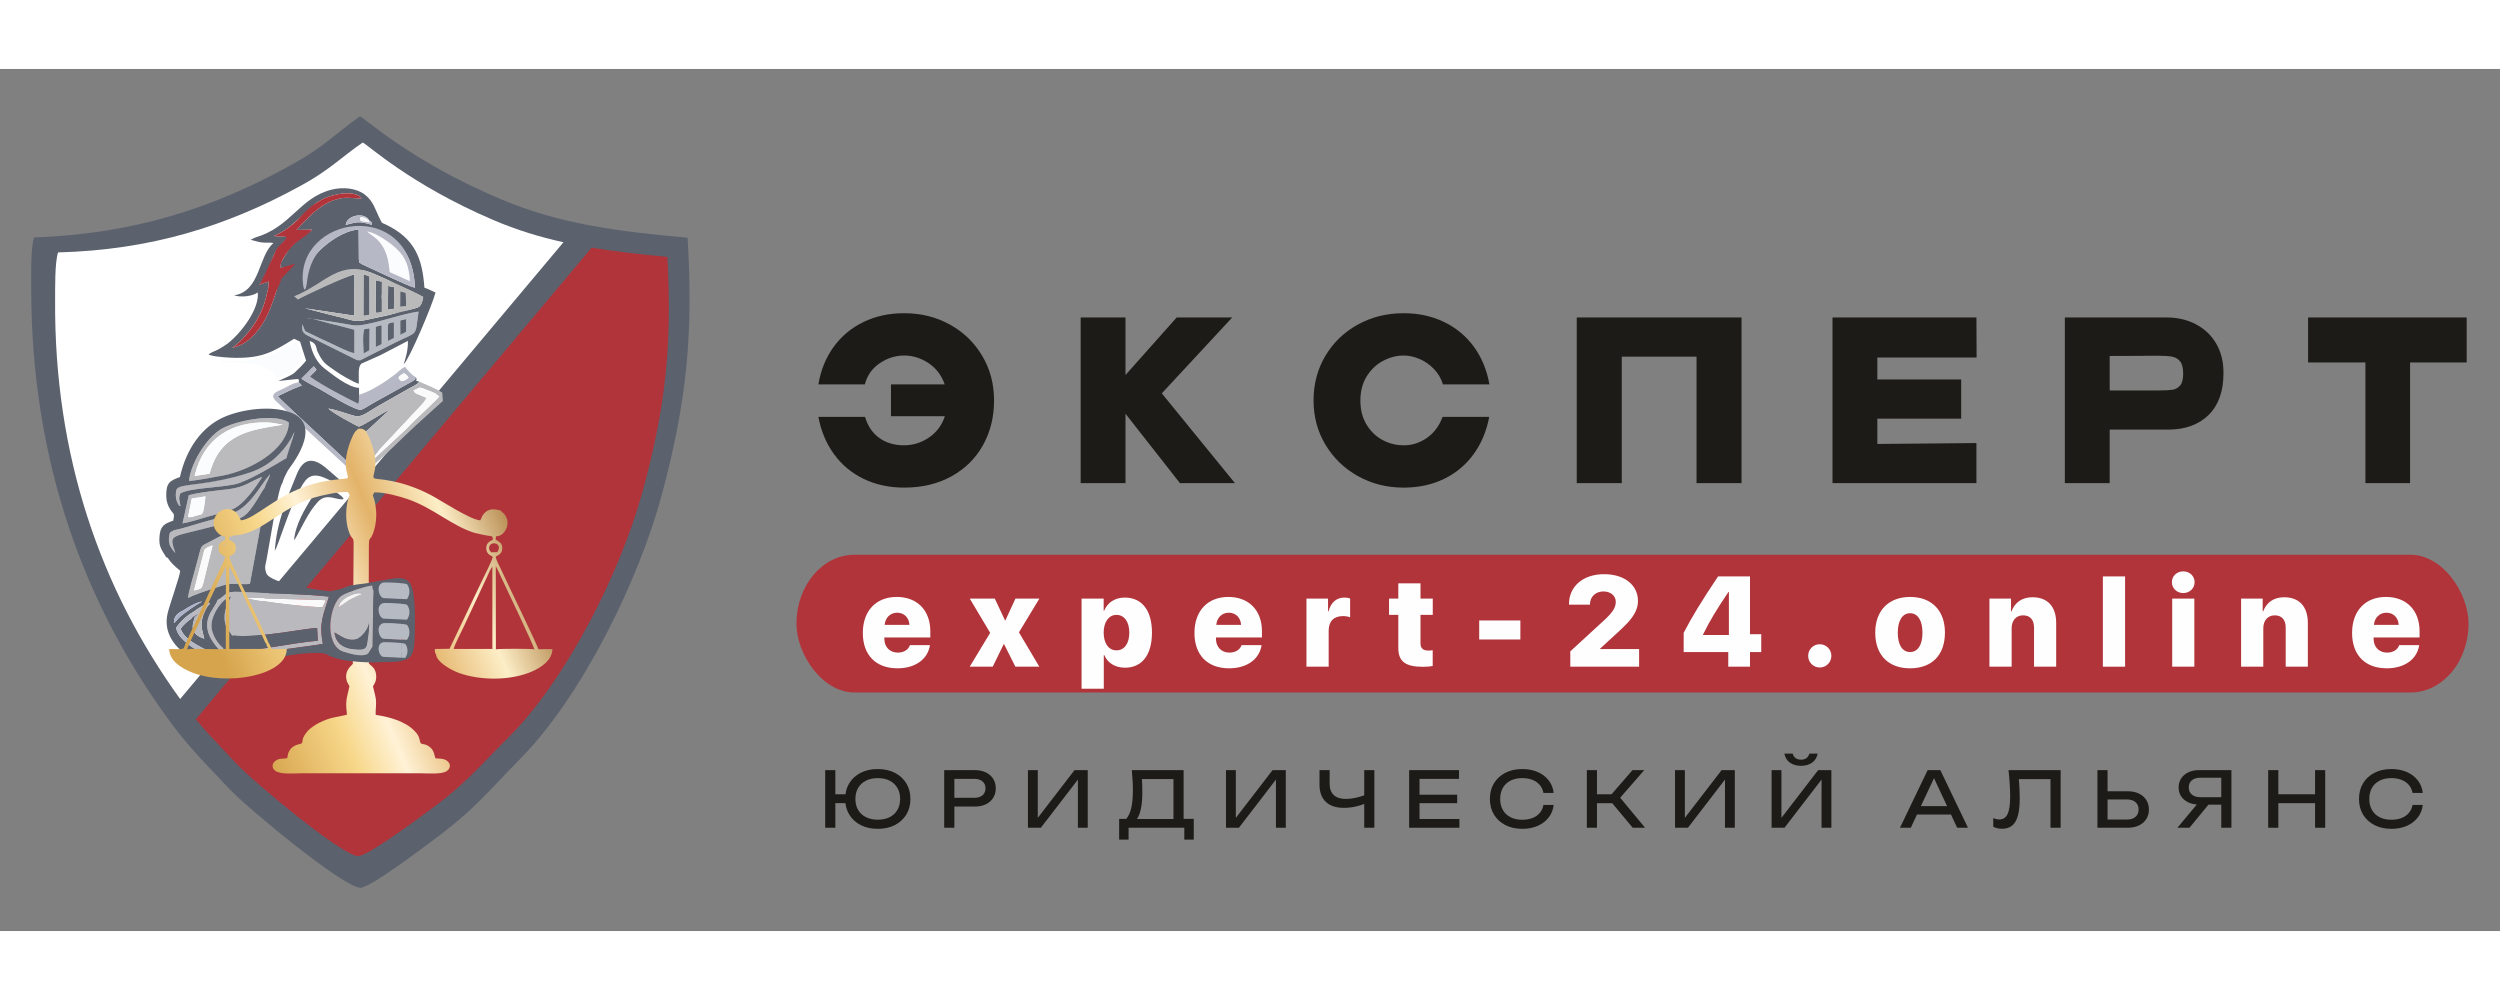 <?xml version="1.0" encoding="UTF-8"?>
<svg xmlns="http://www.w3.org/2000/svg" xml:space="preserve" width="500" height="200" version="1.1" style="shape-rendering:geometricPrecision; text-rendering:geometricPrecision; image-rendering:optimizeQuality; fill-rule:evenodd; clip-rule:evenodd"
viewBox="10500 9000 8700 3000"
 xmlns:xlink="http://www.w3.org/1999/xlink">
 <rect x="10500" y="9000" width="8700" height="3000" fill="#808080" stroke="none"/>
 <defs>
  <style type="text/css">
   <![CDATA[
    .fil4 {fill:#5B616D}
    .fil16 {fill:#635B73}
    .fil14 {fill:#AEB2CA}
    .fil1 {fill:#B1343A}
    .fil11 {fill:#B6B9C5}
    .fil9 {fill:#B6BAC2}
    .fil6 {fill:#B9B9BE}
    .fil13 {fill:#BABABA}
    .fil7 {fill:#BABABC}
    .fil8 {fill:#BBBBBD}
    .fil18 {fill:#F4F4F4}
    .fil15 {fill:#F6F7F9}
    .fil12 {fill:#FAFAFA}
    .fil10 {fill:#FBFCFD}
    .fil5 {fill:white}
    .fil0 {fill:white}
    .fil2 {fill:#FEFEFE;fill-rule:nonzero}
    .fil3 {fill:#1C1B17;fill-rule:nonzero}
    .fil17 {fill:url(#id0)}
   ]]>
  </style>
  <linearGradient id="id0" gradientUnits="userSpaceOnUse" x1="11222.52" y1="10930.31" x2="12346.29" y2="10468.5">
   <stop offset="0" style="stop-opacity:1; stop-color:#D6A44D"/>
   <stop offset="0.239" style="stop-opacity:1; stop-color:#F7D78A"/>
   <stop offset="0.369" style="stop-opacity:1; stop-color:#FFF2D6"/>
   <stop offset="0.549" style="stop-opacity:1; stop-color:#E3B369"/>
   <stop offset="0.741" style="stop-opacity:1; stop-color:#FDEEC7"/>
   <stop offset="1" style="stop-opacity:1; stop-color:#965D1A"/>
  </linearGradient>
 </defs>
 <g id="Слой_x0020_1">
  <rect class="fil1" x="13271.64" y="10690.52" width="5818.87" height="479.33" rx="201.9" ry="239.66"/>
  <path class="fil2" d="M13621.96 10892.24c24.37,0 41.53,16.94 42.87,42.2l-86.19 0c1.93,-24.59 19.54,-42.2 43.32,-42.2zm44.58 112.94c-5.42,16.12 -21.55,25.93 -42.2,25.93 -27.87,0 -46.82,-19.61 -46.82,-47.92l0 -4.76 159.98 0 0 -21.77c0,-72.52 -45.47,-119.33 -116.88,-119.33 -72.45,0 -118,48.81 -118,125.42 0,76.61 45.11,122.98 120.6,122.98 62.05,0 105.59,-31.58 113.02,-80.55l-69.7 0z"/>
  <polygon id="1" class="fil2" points="13994.28,11001.91 14033.52,11080.08 14116.89,11080.08 14045.93,10960.6 14117.11,10843.05 14033.74,10843.05 13998.89,10918.76 13997.33,10918.76 13961.89,10843.05 13874.8,10843.05 13945.76,10962.31 13874.58,11080.08 13954.68,11080.08 13992.8,11001.91 "/>
  <path id="2" class="fil2" d="M14414.17 10839.55c-34.18,0 -59.89,17.17 -71.86,45.7l-1.56 0 0 -42.2 -76.83 0 0 313.64 77.28 0 0 -117.11 1.56 0c11.52,27.42 37.6,43.99 72.45,43.99 59,0 93.62,-44.65 93.62,-121.93 0,-77.5 -34.85,-122.09 -94.66,-122.09zm-28.76 183.69c-27.2,0 -44.43,-23.93 -44.66,-61.6 0.23,-37.45 17.69,-61.82 44.66,-61.82 27.2,0 44.58,24.15 44.58,61.82 0,37.67 -17.16,61.6 -44.58,61.6z"/>
  <path id="3" class="fil2" d="M14776.02 10892.24c24.37,0 41.53,16.94 42.87,42.2l-86.19 0c1.93,-24.59 19.54,-42.2 43.32,-42.2zm44.58 112.94c-5.42,16.12 -21.55,25.93 -42.2,25.93 -27.87,0 -46.82,-19.61 -46.82,-47.92l0 -4.76 159.98 0 0 -21.77c0,-72.52 -45.47,-119.33 -116.88,-119.33 -72.45,0 -118,48.81 -118,125.42 0,76.61 45.11,122.98 120.6,122.98 62.05,0 105.59,-31.58 113.02,-80.55l-69.7 0z"/>
  <path id="4" class="fil2" d="M15046.47 11080.08l77.28 0 0 -124.76c0,-33.06 17.61,-51.34 50.08,-51.34 9.14,0 18.06,1.71 24.6,4.31l0 -65.69c-5.21,-2.01 -11.74,-3.05 -19.62,-3.05 -27.87,0 -47.04,16.28 -55.73,48.3l-1.49 0 0 -44.8 -75.12 0 0 237.03z"/>
  <path id="5" class="fil2" d="M15366.12 10789.92l0 53.13 -32.25 0 0 56.77 32.25 0 0 115.17c0,46.59 24.37,65.54 85.97,65.54 15.01,0 26.3,-1.34 33.73,-2.83l0 -54.91c-4.53,0.89 -9.14,1.12 -15.23,1.12 -18.5,0 -27.2,-8.25 -27.2,-24.6l0 -99.49 42.65 0 0 -56.77 -42.65 0 0 -53.13 -77.27 0z"/>
  <polygon id="6" class="fil2" points="15790.9,10985.42 15790.9,10919.21 15647.64,10919.21 15647.64,10985.42 "/>
  <path id="7" class="fil2" d="M15960.08 10862.59l0 1.56 73.12 0 0 -1.56c0,-25.86 19.61,-44.36 46.59,-44.36 26.15,0 43.09,15.83 43.09,35.89 0,19.62 -9.58,34.85 -35.66,59.89l-122.61 112.72 0 53.35 239.49 0 0 -61.38 -135.61 0 0 -1.56 75.12 -69.17c25.19,-24.23 56.55,-55.29 56.55,-96.45 0,-55.06 -46.37,-93.4 -117.77,-93.4 -73.34,0 -122.31,42.42 -122.31,104.47z"/>
  <path id="8" class="fil2" d="M16514.38 11080.08l75.57 0 0 -50.97 39.16 0 0 -62.2 -39.16 0 0 -200.99 -111.09 0c-59.36,88.87 -92.06,142.81 -119.7,196.39l0 66.8 155.22 0 0 50.97zm-87.53 -112.57c25.71,-52.24 49.64,-90.13 88.2,-147.57l1.49 0 0 149.8 -89.69 0 0 -2.23z"/>
  <path id="9" class="fil2" d="M16832.69 11082.9c22.44,0 40.49,-18.05 40.49,-40.49 0,-22.44 -18.05,-40.5 -40.49,-40.5 -22.44,0 -40.28,18.06 -40.28,40.5 0,22.44 17.84,40.49 40.28,40.49z"/>
  <path id="10" class="fil2" d="M17147.13 11085.73c74.68,0 121.27,-45.03 121.27,-124.32 0,-77.72 -47.26,-124.08 -121.27,-124.08 -73.56,0 -121.27,46.58 -121.27,124.08 0,79.07 46.59,124.32 121.27,124.32zm0 -56.62c-26.53,0 -42.87,-24.15 -42.87,-67.47 0,-42.65 16.79,-67.69 42.87,-67.69 26.38,0 43.1,25.04 43.1,67.69 0,43.32 -16.72,67.47 -43.1,67.47z"/>
  <path id="11" class="fil2" d="M17423.23 11080.08l77.28 0 0 -134.12c0,-26.08 15.23,-44.58 39.83,-44.58 25.26,0 38.12,16.12 38.12,43.09l0 135.61 77.05 0 0 -152.18c0,-56.39 -29.43,-89.46 -82.26,-89.46 -36.41,0 -61.22,17.61 -73.41,49.19l-1.49 0 0 -44.58 -75.12 0 0 237.03z"/>
  <polygon id="12" class="fil2" points="17818,11080.08 17895.28,11080.08 17895.28,10765.92 17818,10765.92 "/>
  <path id="13" class="fil2" d="M18059.25 11080.08l77.05 0 0 -237.03 -77.05 0 0 237.03zm38.49 -256.2c22.44,0 39.46,-16.57 39.46,-37.9 0,-21.32 -17.02,-37.67 -39.46,-37.67 -22.37,0 -39.6,16.35 -39.6,37.67 0,21.33 17.23,37.9 39.6,37.9z"/>
  <path id="14" class="fil2" d="M18299.02 11080.08l77.28 0 0 -134.12c0,-26.08 15.23,-44.58 39.83,-44.58 25.26,0 38.12,16.12 38.12,43.09l0 135.61 77.05 0 0 -152.18c0,-56.39 -29.43,-89.46 -82.26,-89.46 -36.41,0 -61.22,17.61 -73.41,49.19l-1.49 0 0 -44.58 -75.12 0 0 237.03z"/>
  <path id="15" class="fil2" d="M18804.58 10892.24c24.37,0 41.53,16.94 42.87,42.2l-86.19 0c1.93,-24.59 19.54,-42.2 43.32,-42.2zm44.58 112.94c-5.42,16.12 -21.55,25.93 -42.2,25.93 -27.87,0 -46.82,-19.61 -46.82,-47.92l0 -4.76 159.98 0 0 -21.77c0,-72.52 -45.47,-119.33 -116.88,-119.33 -72.45,0 -118,48.81 -118,125.42 0,76.61 45.11,122.98 120.6,122.98 62.05,0 105.59,-31.58 113.02,-80.55l-69.7 0z"/>
  <path class="fil3" d="M13554.63 11644.34c-22.64,0 -42.48,-4.36 -59.51,-13.1 -17.02,-8.74 -30.26,-20.95 -39.71,-36.64 -7.13,-11.77 -11.59,-24.96 -13.37,-39.58l-35.04 0 0 85.58 -35.3 0 0 -200.59 35.3 0 0 83.98 35.3 0c1.79,-14.08 6.15,-26.83 13.11,-38.24 9.45,-15.52 22.69,-27.64 39.71,-36.38 17.03,-8.73 36.87,-13.1 59.51,-13.1 22.65,0 42.48,4.37 59.51,13.1 17.03,8.74 30.31,20.91 39.85,36.51 9.54,15.6 14.31,33.74 14.31,54.43 0,20.68 -4.77,38.82 -14.31,54.42 -9.54,15.6 -22.82,27.77 -39.85,36.51 -17.03,8.74 -36.86,13.1 -59.51,13.1zm0 -31.82c16.05,0 29.87,-2.94 41.46,-8.83 11.59,-5.88 20.55,-14.26 26.88,-25.14 6.32,-10.87 9.49,-23.62 9.49,-38.24 0,-14.8 -3.17,-27.6 -9.49,-38.38 -6.33,-10.79 -15.29,-19.17 -26.88,-25.14 -11.59,-5.98 -25.41,-8.96 -41.46,-8.96 -15.87,0 -29.64,2.98 -41.32,8.96 -11.68,5.97 -20.68,14.35 -27.01,25.14 -6.33,10.78 -9.5,23.58 -9.5,38.38 0,14.62 3.17,27.37 9.5,38.24 6.33,10.88 15.33,19.26 27.01,25.14 11.68,5.89 25.45,8.83 41.32,8.83z"/>
  <path id="1" class="fil3" d="M13892.02 11440.01c14.98,0 27.95,2.68 38.92,8.03 10.96,5.35 19.43,12.79 25.41,22.33 5.97,9.54 8.95,20.55 8.95,33.03 0,12.48 -2.98,23.49 -8.95,33.03 -5.98,9.54 -14.45,16.98 -25.41,22.33 -10.97,5.35 -23.94,8.02 -38.92,8.02l-70.87 0 0 73.82 -35.3 0 0 -200.59 106.17 0zm-70.87 96.28l69.54 0c12.12,0 21.62,-2.94 28.48,-8.82 6.86,-5.89 10.3,-13.91 10.3,-24.07 0,-10.16 -3.44,-18.19 -10.3,-24.07 -6.86,-5.89 -16.36,-8.83 -28.48,-8.83l-69.54 0 0 65.79z"/>
  <polygon id="2" class="fil3" points="14077.24,11640.6 14077.24,11440.01 14111.47,11440.01 14111.47,11606.1 14239.31,11440.01 14285.31,11440.01 14285.31,11640.6 14251.08,11640.6 14251.08,11472.91 14122.17,11640.6 "/>
  <path id="3" class="fil3" d="M14394.57 11681.79l0 -72.21 24.88 0c7.66,-8.92 13.46,-21.49 17.38,-37.71 3.75,-16.59 5.62,-37.45 5.62,-62.59 0,-10.87 -0.36,-22.2 -1.07,-33.96 -0.72,-11.77 -1.61,-23.54 -2.68,-35.31l180.26 0 0 169.57 35.31 0 0 72.21 -32.9 0 0 -41.19 -193.9 0 0 41.19 -32.9 0zm189.09 -71.68l0 -139.07 -109.92 0c0.53,6.06 0.89,12.03 1.07,17.92 0.36,9.62 0.53,18.72 0.53,27.28 0,22.46 -1.6,41.63 -4.81,57.5 -3.21,15.87 -7.93,27.99 -14.17,36.37l127.3 0z"/>
  <polygon id="4" class="fil3" points="14766.47,11640.6 14766.47,11440.01 14800.7,11440.01 14800.7,11606.1 14928.54,11440.01 14974.54,11440.01 14974.54,11640.6 14940.31,11640.6 14940.31,11472.91 14811.4,11640.6 "/>
  <path id="5" class="fil3" d="M15177.14 11571.33c-27.63,0 -48.76,-6.95 -63.38,-20.86 -14.62,-13.91 -21.93,-34.06 -21.93,-60.44l0 -50.02 35.3 0 0 47.34c0,17.3 4.82,30.45 14.44,39.45 9.63,9 23.81,13.51 42.53,13.51 10.7,0 21.93,-1.34 33.7,-4.02 9.98,-2.14 19.88,-4.99 29.68,-8.55l0 -87.73 35.31 0 0 200.59 -35.31 0 0 -82.91c-9.45,3.92 -19.43,6.95 -29.95,9.09 -13.55,3.03 -27.01,4.55 -40.39,4.55z"/>
  <polygon id="6" class="fil3" points="15570.97,11525.6 15570.97,11555.02 15439.92,11555.02 15439.92,11610.11 15578.72,11610.11 15578.72,11640.6 15403.81,11640.6 15403.81,11440.01 15577.39,11440.01 15577.39,11470.5 15439.92,11470.5 15439.92,11525.6 "/>
  <path id="7" class="fil3" d="M15906.76 11561.17c-1.78,16.4 -7.53,30.89 -17.25,43.46 -9.72,12.57 -22.42,22.33 -38.11,29.28 -15.69,6.96 -33.61,10.43 -53.76,10.43 -22.47,0 -42.17,-4.36 -59.11,-13.1 -16.94,-8.74 -30.13,-20.91 -39.58,-36.51 -9.45,-15.6 -14.17,-33.74 -14.17,-54.42 0,-20.69 4.72,-38.83 14.17,-54.43 9.45,-15.6 22.64,-27.77 39.58,-36.51 16.94,-8.73 36.64,-13.1 59.11,-13.1 20.15,0 38.07,3.48 53.76,10.43 15.69,6.95 28.39,16.67 38.11,29.15 9.72,12.48 15.47,27.01 17.25,43.6l-35.57 0c-1.96,-10.7 -6.2,-19.89 -12.71,-27.55 -6.5,-7.67 -14.93,-13.6 -25.27,-17.79 -10.34,-4.19 -22.29,-6.28 -35.84,-6.28 -15.69,0 -29.28,2.94 -40.78,8.82 -11.5,5.89 -20.38,14.27 -26.62,25.14 -6.24,10.88 -9.36,23.72 -9.36,38.52 0,14.8 3.12,27.63 9.36,38.51 6.24,10.88 15.12,19.26 26.62,25.14 11.5,5.88 25.09,8.83 40.78,8.83 13.55,0 25.5,-2.06 35.84,-6.16 10.34,-4.1 18.77,-10.03 25.27,-17.78 6.51,-7.76 10.75,-16.98 12.71,-27.68l35.57 0z"/>
  <polygon id="8" class="fil3" points="16022.17,11640.6 16022.17,11440.01 16057.47,11440.01 16057.47,11523.99 16108.28,11523.99 16181.03,11440.01 16221.95,11440.01 16138.24,11536.03 16224.89,11640.6 16181.83,11640.6 16110.42,11555.02 16057.47,11555.02 16057.47,11640.6 "/>
  <polygon id="9" class="fil3" points="16329.08,11640.6 16329.08,11440.01 16363.31,11440.01 16363.31,11606.1 16491.15,11440.01 16537.15,11440.01 16537.15,11640.6 16502.92,11640.6 16502.92,11472.91 16374.01,11640.6 "/>
  <path id="10" class="fil3" d="M16665.14 11640.6l0 -200.59 34.23 0 0 166.09 127.84 -166.09 46 0 0 200.59 -34.23 0 0 -167.69 -128.91 167.69 -44.93 0zm44.39 -258.09l28.89 0c1.96,6.78 5.39,11.99 10.29,15.65 4.91,3.65 11.19,5.48 18.86,5.48 7.84,0 14.17,-1.83 18.99,-5.48 4.81,-3.66 8.2,-8.87 10.16,-15.65l28.89 0c-3.04,14.26 -9.72,24.92 -20.06,31.96 -10.34,7.04 -23,10.57 -37.98,10.57 -14.98,0 -27.64,-3.53 -37.98,-10.57 -10.34,-7.04 -17.03,-17.7 -20.06,-31.96z"/>
  <path id="11" class="fil3" d="M17252.32 11440.01l96.29 200.59 -37.72 0 -21.39 -46 -118.48 0 -21.4 46 -37.71 0 96.28 -200.59 44.13 0zm-67.66 125.44l91.2 0 -45.47 -97.36 -45.73 97.36z"/>
  <path id="12" class="fil3" d="M17489.69 11440.01l181.34 0 0 200.59 -35.31 0 0 -169.3 -110.19 0c0.89,10.17 1.61,19.97 2.14,29.42 0.72,13.02 1.07,25.23 1.07,36.64 0,24.97 -2.14,45.29 -6.42,60.98 -4.28,15.69 -10.92,27.24 -19.92,34.64 -9.01,7.4 -20.73,11.1 -35.17,11.1 -5.53,0 -10.97,-0.58 -16.32,-1.74 -5.34,-1.16 -10.16,-2.9 -14.44,-5.22l0 -29.95c7.49,3.03 14.53,4.55 21.13,4.55 13.19,0 22.78,-6.25 28.75,-18.73 5.97,-12.48 8.96,-32.71 8.96,-60.71 0,-12.12 -0.44,-25.98 -1.34,-41.59 -0.89,-15.6 -2.31,-32.49 -4.28,-50.68z"/>
  <path id="13" class="fil3" d="M17799.01 11640.6l0 -200.59 35.3 0 0 73.55 69.8 0c15.16,0 28.26,2.68 39.32,8.02 11.05,5.35 19.61,12.8 25.67,22.34 6.07,9.54 9.1,20.64 9.1,33.29 0,12.49 -3.03,23.5 -9.1,33.03 -6.06,9.54 -14.62,16.99 -25.67,22.34 -11.06,5.35 -24.16,8.02 -39.32,8.02l-105.1 0zm35.3 -28.62l68.2 0c12.3,0 22.02,-3.16 29.15,-9.49 7.13,-6.33 10.7,-14.76 10.7,-25.28 0,-10.69 -3.57,-19.21 -10.7,-25.54 -7.13,-6.33 -16.85,-9.49 -29.15,-9.49l-68.2 0 0 69.8z"/>
  <path id="14" class="fil3" d="M18077.29 11640.6l67.67 -81.04c-11.06,-0.71 -20.87,-3.12 -29.42,-7.22 -10.7,-4.99 -19.04,-11.94 -25.01,-20.86 -5.97,-8.91 -8.96,-19.35 -8.96,-31.29 0,-11.95 2.99,-22.42 8.96,-31.43 5.97,-9 14.26,-16.04 24.87,-21.13 10.61,-5.08 22.96,-7.62 37.04,-7.62l112.87 0 0 200.59 -35.31 0 0 -80.23 -44.66 0 -66.06 80.23 -41.99 0zm152.71 -106.45l0 -67.66 -73.54 0c-12.31,0 -21.98,3.03 -29.02,9.09 -7.05,6.07 -10.57,14.27 -10.57,24.61 0,10.34 3.52,18.59 10.57,24.74 7.04,6.15 16.71,9.22 29.02,9.22l73.54 0z"/>
  <polygon id="15" class="fil3" points="18393.29,11440.01 18428.59,11440.01 18428.59,11523.99 18556.43,11523.99 18556.43,11440.01 18591.73,11440.01 18591.73,11640.6 18556.43,11640.6 18556.43,11555.02 18428.59,11555.02 18428.59,11640.6 18393.29,11640.6 "/>
  <path id="16" class="fil3" d="M18931.27 11561.17c-1.78,16.4 -7.53,30.89 -17.25,43.46 -9.72,12.57 -22.42,22.33 -38.11,29.28 -15.69,6.96 -33.61,10.43 -53.76,10.43 -22.47,0 -42.17,-4.36 -59.11,-13.1 -16.94,-8.74 -30.13,-20.91 -39.58,-36.51 -9.45,-15.6 -14.17,-33.74 -14.17,-54.42 0,-20.69 4.72,-38.83 14.17,-54.43 9.45,-15.6 22.64,-27.77 39.58,-36.51 16.94,-8.73 36.64,-13.1 59.11,-13.1 20.15,0 38.07,3.48 53.76,10.43 15.69,6.95 28.39,16.67 38.11,29.15 9.72,12.48 15.47,27.01 17.25,43.6l-35.57 0c-1.96,-10.7 -6.2,-19.89 -12.71,-27.55 -6.5,-7.67 -14.93,-13.6 -25.27,-17.79 -10.34,-4.19 -22.29,-6.28 -35.84,-6.28 -15.69,0 -29.28,2.94 -40.78,8.82 -11.5,5.89 -20.38,14.27 -26.62,25.14 -6.24,10.88 -9.36,23.72 -9.36,38.52 0,14.8 3.12,27.63 9.36,38.51 6.24,10.88 15.12,19.26 26.62,25.14 11.5,5.88 25.09,8.83 40.78,8.83 13.55,0 25.5,-2.06 35.84,-6.16 10.34,-4.1 18.77,-10.03 25.27,-17.78 6.51,-7.76 10.75,-16.98 12.71,-27.68l35.57 0z"/>
  <path class="fil3" d="M13959.33 10153.82c0,57.65 -12.84,109.46 -38.53,155.43 -25.68,45.96 -62.21,82.06 -109.58,108.29 -47.36,26.23 -102.21,39.34 -164.52,39.34 -52.22,0 -99.27,-10.13 -141.17,-30.38 -41.89,-20.26 -76.31,-48.95 -103.26,-86.09 -26.95,-37.14 -45.05,-80.38 -54.32,-129.72l162.32 0c9.68,32.2 26.32,56.75 49.89,73.63 23.59,16.88 52.22,25.32 85.9,25.32 31.16,0 60,-8.96 86.53,-26.88 26.52,-17.92 45.06,-42.72 55.58,-74.4l-187.58 0 0 -110.63 186.95 0c-10.95,-31.69 -29.68,-56.36 -56.22,-74.02 -26.52,-17.66 -54.94,-26.49 -85.26,-26.49 -29.89,0 -58.11,8.96 -84.63,26.88 -26.53,17.92 -43.79,42.46 -51.79,73.63l-161.69 0c8.42,-49.87 26.11,-93.36 53.06,-130.5 26.95,-37.14 61.47,-65.96 103.58,-86.48 42.1,-20.51 89.47,-30.77 142.11,-30.77 58.1,0 110.95,13.11 158.52,39.34 47.58,26.23 85.16,62.46 112.74,108.68 27.58,46.23 41.37,98.17 41.37,155.82z"/>
  <polygon id="1" class="fil3" points="14543.04,10128.89 14797.57,10441.3 14606.2,10441.3 14416.72,10199.79 14416.72,10441.3 14260.72,10441.3 14260.72,9864.78 14416.72,9864.78 14416.72,10065 14594.83,9864.78 14788.09,9864.78 "/>
  <path id="2" class="fil3" d="M15071.16 10153.82c0,-57.65 13.79,-109.59 41.37,-155.82 27.58,-46.22 65.27,-82.45 113.06,-108.68 47.79,-26.23 100.74,-39.34 158.84,-39.34 52.21,0 99.37,10.26 141.48,30.77 42.11,20.52 76.63,49.34 103.58,86.48 26.95,37.14 44.84,80.63 53.68,130.5l-161.69 0c-6.31,-20.78 -16.94,-38.83 -31.89,-54.15 -14.95,-15.32 -31.68,-26.88 -50.21,-34.67 -18.53,-7.79 -36.63,-11.69 -54.32,-11.69 -24.84,0 -48.95,6.24 -72.31,18.7 -23.37,12.47 -42.32,30.52 -56.85,54.15 -14.52,23.63 -21.79,51.55 -21.79,83.75 0,32.2 7.16,60.12 21.48,83.75 14.31,23.63 32.94,41.55 55.89,53.76 22.95,12.2 47.48,18.31 73.58,18.31 29.06,0 55.9,-8.57 80.53,-25.71 24.63,-17.14 42.84,-41.56 54.64,-73.24l162.31 0c-9.27,49.34 -27.37,92.58 -54.31,129.72 -26.95,37.14 -61.27,65.83 -102.95,86.09 -41.69,20.25 -88.64,30.38 -140.85,30.38 -57.68,0 -110.42,-13.24 -158.21,-39.73 -47.79,-26.49 -85.58,-62.85 -113.37,-109.07 -27.79,-46.23 -41.69,-97.65 -41.69,-154.26z"/>
  <polygon id="3" class="fil3" points="16560.57,9864.78 16560.57,10441.3 16403.94,10441.3 16403.94,10001.12 16143.71,10001.12 16143.71,10441.3 15987.08,10441.3 15987.08,9864.78 "/>
  <polygon id="4" class="fil3" points="17324.9,10216.92 17033.12,10216.92 17033.12,10304.96 17377.96,10301.84 17377.96,10441.3 16877.11,10441.3 16877.11,9864.78 17377.96,9864.78 17378.59,10004.24 17033.12,10004.24 17033.12,10080.59 17324.9,10080.59 "/>
  <path id="5" class="fil3" d="M18038.72 9864.78c39.16,0 73.79,8.05 103.9,24.15 30.1,16.1 53.47,38.57 70.1,67.39 16.63,28.83 24.95,62.2 24.95,100.11l0 3.12c0,62.33 -17.27,110.5 -51.8,144.52 -34.52,34.02 -81.68,51.03 -141.47,51.03l-202.73 0 0 186.2 -156.01 0 0 -576.52 353.06 0zm-27.79 253.98c21.9,0 38.21,-0.78 48.95,-2.34 10.73,-1.55 19.68,-6.49 26.84,-14.8 7.16,-8.31 10.73,-22.07 10.73,-41.29 0,-19.74 -3.57,-34.02 -10.73,-42.85 -7.16,-8.83 -16.42,-14.28 -27.79,-16.36 -11.37,-2.08 -27.37,-3.12 -48,-3.12l-20.84 0c-8.43,0 -23.16,0.13 -44.22,0.39 -21.05,0.26 -55.79,0.39 -104.2,0.39l0 119.98 168.63 0 0.63 0z"/>
  <path id="6" class="fil3" d="M18532.11 10020.6l0 -155.82 552 0 -552 155.82zm552 -155.82l0 156.6 -197.05 0 0 419.92 -155.37 0 0 -419.92 -199.58 0 0 -156.6 552 0z"/>
  <path class="fil4" d="M10608.63 9764.83c0,596.51 182.55,1104.29 495.73,1523.35 30.91,41.36 58.13,71.45 92.17,109.6l97.76 103.68c70.39,74.74 398.25,344.4 458.99,347.96 32.5,1.9 213.15,-135.42 244.32,-158.33 157.29,-115.64 198.62,-174.76 313.39,-291.08 214.74,-217.66 412.66,-621.41 492.61,-919.93 88.94,-332.09 108.63,-564.38 89.34,-892.92 -244.21,-22.06 -443.12,-46.72 -650.4,-134.15 -311.94,-131.56 -470.43,-280.28 -489.91,-288.18 -78.58,55.04 -122.3,103.52 -227,162.41 -281.03,158.06 -563.16,247.17 -907.19,259.02 -12.3,38.91 -9.81,132.76 -9.81,178.57z"/>
  <path class="fil5" d="M10691.8 9803.56c-3.79,540.77 156.44,1003.84 435.09,1388.94l1333.94 -1589.44c-82.42,-18.21 -162.42,-42.56 -243.75,-77.27 -289.95,-123.74 -436.75,-262.36 -454.86,-269.79 -73.62,50.41 -114.69,94.97 -212.68,148.76 -263.02,144.38 -526.62,224.97 -847.43,233.68 -11.72,35.91 -10.01,122.75 -10.31,165.12z"/>
  <path class="fil4" d="M11523.21 10640c9.5,-8.33 41.42,-83.11 71.18,-119.47 15.84,-19.37 28.22,-38.81 72.89,-26.26 50.16,11.8 19.4,-8.75 7.75,-18.02 -35.36,-20.83 -66.25,-23.76 -87.12,10.88 -27.14,45 -59.58,96.79 -64.7,152.87z"/>
  <path class="fil1" d="M11181.37 11263.11c15.14,18.02 30.58,35.32 47.93,54.89l90.47 96.55c65.14,69.59 369.05,321.18 425.65,324.88 30.29,1.97 199.6,-123.88 228.81,-144.87 147.38,-105.94 186.3,-160.37 294.05,-267.22 201.61,-199.95 388.74,-572.15 465.22,-847.79 85.07,-306.61 104.93,-521.37 89.08,-825.42 -93.97,-9.09 -180.72,-18.54 -263.77,-32.28l-1377.44 1641.26z"/>
  <path class="fil6" d="M11622.25 10872.6c-33.86,2.27 -214.99,-18.08 -263.02,-31.7l273.29 7.59c-2.42,12.88 -4.62,13.51 -10.27,24.11zm-314.67 98.74c90.38,11.49 271.46,-28.45 295.97,-25.52l2.78 43.71c-96.19,9.08 -200.69,33.15 -296.53,39.56 -32.6,2.18 -73.49,-51.45 -74.05,-90.85 -0.58,-41.3 40.88,-98.51 68.61,-102.45 -8.79,19.8 -22.21,41.62 -22.91,69.52 -0.93,37.5 14.6,45.97 26.13,66.03zm-50.6 -123.32c-8.83,33.42 -81.1,79.87 7,174.19 29.19,31.25 48.7,20.98 97.26,15.04 28.33,0.81 97.36,-9.13 114.07,-12.66l10.63 -3.98c1.26,-0.33 7.26,-1.35 8.37,-1.53l55.34 -7.56c24.8,-3.45 50.07,-6.36 74.03,-10.96 -14.76,-75.84 3,-102.45 20.99,-164.31 -71.82,-9.02 -221.99,-11.19 -309.91,-16.5 -56.3,-3.39 -46.29,12.44 -77.78,28.27z"/>
  <path class="fil7" d="M11175.01 10814.99l33.47 -130.78c3.77,-13.63 1.07,-10.44 10.03,-16.98 5.05,-3.69 14.37,-7.57 21.31,-9l-32.07 129.38c-5.45,22.98 -8.97,21.18 -32.74,27.38zm-20.17 26.34c14.23,-9.67 71.89,-28.32 93.75,-35.38 15.84,-5.12 37.04,-12.97 53.08,-14 22.61,-1.45 45.56,2.81 68.02,-0.03l42.57 -230.47c-42.43,12.76 -142.64,61.64 -184.91,85.15 -21.02,11.69 -25.64,8.35 -32.03,33.51 -4.64,18.25 -10.03,36.78 -14.61,54.71 -5,19.59 -27.07,92.16 -25.87,106.51z"/>
  <path class="fil8" d="M11229.31 10408.51l-51.99 7.77c30.84,-132.08 129.72,-189.71 252.96,-186.15 19.55,0.57 45.39,7.1 54.3,7.64 -108.37,18.62 -217.22,26.84 -255.27,170.74zm-71.59 25.35c35.12,-2.82 81.66,-12.94 117.77,-19.05 49.73,-8.42 65.84,-10.98 104.34,-30.36 26,-13.09 66.18,-41.89 84.92,-57.1 18.82,-15.27 39.54,-67.35 40.3,-97.07 -51.98,-35.35 -194.28,-3.67 -237.94,24.39 -54.7,35.16 -104.74,123.94 -109.39,179.19z"/>
  <path class="fil9" d="M11765.34 9989.98c-0.75,-23.65 -4.43,-64.07 2.02,-84.11l18.6 -3.24 -0.54 76.44 -20.08 10.91zm42.35 -22.33l-0.27 -70.6 20.82 -5.46 -0.06 66.07 -20.49 9.99zm42.61 -20.91c-0.42,-15.13 -0.84,-29.04 -0.8,-42.91 0.05,-20.36 1.38,-18.98 21.21,-22.24l0.06 54.66 -20.47 10.49zm42.74 -21.32l-0.13 -50.03 20.43 -4.95 -0.07 44.41 -20.23 10.57zm-250.67 -47.74l-73.28 -10.82c8.06,-2.57 79.49,20.54 100.73,23.91l63.51 16.77 -0.1 81.65c-23,-4.52 -58.42,-23.44 -79.61,-33.32 -26.25,-12.25 -51.14,-23.09 -77.98,-36.77 -19.14,-8.69 -12.36,-5.5 -21.35,-25.53 -0.39,-0.87 -1.07,-2.1 -1.4,-2.8 -0.34,-0.72 -0.9,-1.93 -1.48,-2.82 0.9,26.03 -0.4,24.21 13.31,36.9l177.9 88.34 10.89 0.71c41.3,-20.16 79.95,-41.06 121.67,-61.61 83.52,-41.14 68.25,-18.74 81.41,-107.84 -71.05,9.3 -183.99,55.59 -230.74,47.03 -28.18,-5.15 -55.53,-9.24 -83.48,-13.8z"/>
  <path class="fil4" d="M11785.28 9528.31c9.31,4.42 8.15,4.71 8.78,14.12 -44.28,-12.51 -47.68,-11.33 -90.9,0.17 3.9,-35.19 69,-45.53 82.12,-14.29zm-363.83 188.93l5.59 0c7.04,-19.36 18.31,-53.48 27.08,-71.62 7.43,-15.37 10.69,-18.13 20.48,-29.84 8.16,-9.77 15.56,-20.28 27.45,-23.73 -1.9,-12.91 0.52,-9.18 -20.97,-9.47 -11.07,-0.15 -16,0.47 -27.51,-1.29 17.68,-7.7 33.38,-16.74 50.04,-28.87 19.7,-14.34 72.85,-65.97 98.24,-87.35 7.51,-4.36 12.49,-7.3 18.15,-10.34 40.49,-21.69 118.2,-34.56 138.52,-4.09 -42.01,-0.25 -54.69,-8.15 -97.14,6.2 -53.67,18.16 -92.11,64.37 -129.96,103.52l54.86 -1.2c-8.79,10.39 -28.73,19.71 -41.94,30.51l-37.71 35.03c-0.38,-0.69 -1.59,1.25 -2.47,1.76 -1.58,7.82 0.3,2.22 -4.54,10.84 -1.99,3.54 -5.34,8.29 -8.36,13.22 -2.91,4.76 -13.02,22.98 -13.28,23.33l-3.57 18.58 30.85 -4.16c6.88,6.32 0.6,-7.86 1.76,3.21 -11.24,4.16 -16.49,19.41 -28,32.55 -5.74,5.28 -15.29,43.87 -18.46,52.92 -6.53,18.6 -10.63,31.81 -17.55,50.13 -22.38,59.14 -67.81,130.69 -135.68,143.37 22.34,-10.81 63.84,-59.93 80.89,-87.64 24.11,-39.18 33.76,-66.34 45,-118.98l1.96 -23.99 -32.3 10.52c5.82,-7.75 15.83,-21.81 18.57,-33.12zm-33.35 -130.56l-15.98 7.7c12.68,3.09 24.64,7.26 37.9,9.24 13.21,1.97 31.12,-0.66 41.51,2.32 -53.73,46.21 -44.73,167.32 -136.91,181.98 25.78,8.04 64.83,2.73 82.41,-10.38 6.47,56.52 -57.05,141.57 -106.38,179.14 -8.51,6.48 -19.92,13.03 -30.64,19.07 -13.79,7.75 -21.33,7.75 -34.27,17.59 2.35,1.21 -2.12,0.22 8.48,3.35 19.01,5.61 67.68,8.5 85.96,8.62 92.62,0.61 127.59,-19.43 203.38,-66.34l20.6 9.73 21.17 66.15c-8.49,11.55 -28.03,30.69 -39.46,41.48 -11.74,11.09 -39.33,20.3 -57.02,29.67 0.26,0.11 57.82,-6.74 68.96,-7.01 4.8,5.74 1.17,6 1.96,11.59 0.81,0.87 3.01,2.79 4.2,4.05l6.23 6.85 -31.64 12.5 -51.81 24.61c24.56,29.1 272.56,251.56 274.47,261.58 10.7,-3.86 8.05,9.65 7.8,-42.9 -0.2,-42.12 -6.19,-66.24 9.62,-82.36 10.62,-10.83 14.31,-13.52 23.86,-20.93l73.11 -67.87c-21.54,8.08 -96.38,58.45 -107.14,58.28 -4.17,-0.06 -95.6,-49.89 -105.56,-62.61 28.36,4.33 62.92,18.2 91.33,25.6 23.68,6.16 40.9,-10.52 78.03,-32.21l109.16 -62.13c15.66,-8.79 29.58,-13.85 37.72,-24.87l-10.94 -3.11c3.64,-8.07 0.14,-8.78 -2.41,-13.21 -3.5,18.77 3.51,3.5 -8.76,13.92l-139.85 77.67c-10.36,5.87 -28.07,17.66 -38.9,22.21 -16.68,7.02 -117.35,-55.53 -145.13,-71.31 -6.78,-3.84 -12.92,-6.95 -20.89,-11.34 -13.98,-7.7 -29.32,-15.64 -42.23,-24.7 6.72,-7.17 12.62,-12.98 20.17,-20.51 12.94,-12.89 12.45,-17.54 24.34,-20.21l6.89 8.8c-3.92,5.39 -8.58,9.13 -12.29,12.47 -11.42,10.26 -9.26,8.87 -12.03,16.55 10.01,7.34 14.1,6.19 22.59,13.32 11.33,9.52 29.33,13.37 38.04,23.55 104,53.36 114.72,110.1 111.71,-2.5 -38.7,-1.13 -95.78,-49.41 -120.26,-67.49 -25.86,-20.53 -43.05,-50.59 -51.76,-95.37 18.83,5.08 22.32,15.06 26.38,33.92 21,44.16 27.57,44.56 62.66,69.57 19.17,13.67 59.01,37.19 82.02,45.38 1.1,-20.24 -2.51,-53.04 4.48,-63.57l3.94 -6.3 66.32 -29.59 96.28 -50.08c1.14,33.72 -8.63,61.15 -14.54,81.63 19.1,-16.87 100.94,-209.35 110.63,-249.97l-25 -11.49 -13.65 -5.28c-7.04,-102.63 -33.87,-171.28 -133.75,-219.48 -16.04,-7.74 -11.95,-1.98 -19.32,-16.26 -18.9,-36.64 -23.35,-64.27 -54.5,-88.3 -28.52,-22 -75.23,-27.39 -115.96,-16.94 -112.64,28.89 -139.81,129.92 -265.33,166.53zm365.41 427.22l-10.89 -0.71 -177.9 -88.34c-13.71,-12.69 -12.4,-10.87 -13.31,-36.9 0.58,0.89 1.14,2.1 1.48,2.82 0.33,0.7 1.01,1.93 1.4,2.8 8.99,20.03 2.21,16.84 21.35,25.53 26.84,13.68 51.73,24.52 77.98,36.77 21.19,9.88 56.61,28.8 79.61,33.32l0.1 -81.65 -63.51 -16.77c-21.24,-3.37 -92.67,-26.48 -100.73,-23.91l73.28 10.82c27.95,4.56 55.3,8.65 83.47,13.8 46.76,8.56 159.7,-37.73 230.75,-47.03 -13.16,89.1 2.11,66.7 -81.41,107.84 -41.72,20.55 -80.37,41.45 -121.67,61.61zm190.42 -252.62c-24.47,-5.37 -149.04,-66.22 -183.37,-81.27l-5.11 -3.33c-8.87,-7.82 -3.43,5.87 -6.64,-15.06l-0.79 -103.18c-54.03,5.48 -102.35,42.59 -128.78,66.7 -31.81,29.02 -51.69,57.25 -56.35,102.58 -1.43,13.93 -1.5,39.22 -0.47,21.83 -23.57,-221.73 371.1,-296.23 381.51,11.73zm-140.75 -47.49c16.98,7.67 65.88,26.63 75.86,38.9 13.64,1.19 78.47,32.01 93.73,40.84 -5.47,31.74 -13.47,34.96 -25.34,38.53 -16.03,4.81 -37.11,10.44 -54.15,9.87 -14.67,11.91 -86.68,23.89 -109.78,29.48 -54.15,13.09 -59.25,0.31 -110.75,-9.93l-111.9 -28.73 172.34 25.75 0.2 -143.55c-23.31,4.27 -182.36,70.14 -200.78,81.46l-8.28 -5.51c119.73,-22.08 157.08,-132.12 278.85,-77.11z"/>
  <path class="fil6" d="M11154.2 10559.46l13.22 -64.56 47.38 -7.53c0.24,7.38 -6.1,50.49 -8.48,55.37 -4.45,9.11 -8.18,7.57 -21.99,11.39 -12.4,3.42 -17.1,6.69 -30.13,5.33zm2.74 -76.15l-21.7 98.08c28.59,-4.8 61.69,-16.03 89,-23.73 27.91,-7.88 57,-14.6 83.59,-24.94 39.66,-15.43 83.29,-78.92 105.09,-113.5 -43.46,16.5 -58.62,35.54 -115.69,42.91 -43.94,5.68 -100.72,10.19 -140.29,21.18z"/>
  <path class="fil10" d="M11229.31 10408.51c38.05,-143.9 146.9,-152.12 255.27,-170.74 -8.91,-0.54 -34.75,-7.07 -54.3,-7.64 -123.24,-3.56 -222.12,54.07 -252.96,186.15l51.99 -7.77z"/>
  <path class="fil6" d="M11128.02 10520.05c-3.19,-17.87 -7.47,-25.78 -0.62,-42.8 36.42,-21.78 161.04,-19.58 206.71,-36.78 53.07,-19.99 115.05,-58.55 162.73,-86.34 0.92,-8.12 14.02,-36.93 17.89,-52.56 5.47,-22.04 7.74,-40.42 6.13,-63.89 -19.33,103.27 -67.37,116.86 -152.92,160.9 -91.43,47.08 -234.96,40.2 -251.83,62.21 -5.44,7.09 -6.96,35.34 2.88,51.44 8.18,13.39 3.85,7.19 9.03,7.82z"/>
  <path class="fil4" d="M11456.3 10676.42c11.29,-14.55 49.21,-145.13 84.57,-208.62 18.83,-33.82 33.54,-67.78 86.62,-45.85 98.63,40.76 145.52,86.56 9.21,-31.47 -42.02,-36.38 -78.72,-41.5 -103.53,18.99 -32.24,78.59 -70.79,169.02 -76.87,266.95z"/>
  <path class="fil10" d="M11288.09 10014.64c-30.43,2.22 -7.98,-1.94 -17.84,7.41 65.78,-2.99 171.92,-0.68 191.9,54.18 75.74,-28.54 47.22,-26.96 91.15,-61.48 -1.24,-9.55 -14.04,-54.36 -22.61,-61.75 -8.49,-4.21 -52.31,33.5 -100.05,47.15 -46.93,13.42 -90.49,16.89 -142.55,14.49z"/>
  <path class="fil6" d="M11104.27 10605.57c-11.05,8.55 -12.73,1.51 -15.59,20.4 -1.85,12.26 -0.86,20.32 2.33,31.23 7.03,13.28 10.88,18.61 19.34,27.22 -25.57,-75.35 -19.55,-48.54 183.32,-107.17 54.72,-15.82 63.42,-18.37 102.89,-81.07 6.71,-10.65 16.01,-28.56 23.77,-37.73 5.31,-17.38 14.89,-29.22 19.57,-48.35l-15.08 18.75c-81.63,119.31 -93.84,113.73 -214.94,147.38 -32.27,8.96 -74.47,23.54 -105.61,29.34z"/>
  <path class="fil11" d="M11766.77 10405.94l-25.55 -5.77c-1.91,-10.02 -249.91,-232.48 -274.47,-261.58l51.81 -24.61 31.64 -12.5 -6.23 -6.85c-1.19,-1.26 -3.39,-3.18 -4.2,-4.05 -22.71,2.22 -41.82,17.62 -63.84,26.54 -37.59,15.23 -28.02,28.27 -5.96,47.53l57.11 53.55c2.27,2.17 3.71,3.73 5.48,5.46l215.77 198.93c7.76,-3.66 1.64,1.22 9.68,-5.61 8.09,-6.86 4.35,-3.38 8.76,-11.04z"/>
  <path class="fil7" d="M11741.22 10400.17l25.55 5.77c7.89,-1.88 13.26,-8.11 18.49,-14.94 3.42,-4.46 2.07,-2.37 3.8,-5.73 20.79,-9.5 130.34,-120.34 157.2,-144.02l95.07 -85.97 -2.36 -28.84c-12.68,-9.95 -59.77,-29.68 -79.82,-38.27 -8.14,11.02 -22.06,16.08 -37.72,24.87l-109.16 62.13c-37.13,21.69 -54.35,38.37 -78.03,32.21 -28.41,-7.4 -62.97,-21.27 -91.33,-25.6 9.96,12.72 101.39,62.55 105.56,62.61 10.76,0.17 85.6,-50.2 107.14,-58.28l-73.11 67.87c-9.55,7.41 -13.24,10.1 -23.86,20.93 -15.81,16.12 -9.82,40.24 -9.62,82.36 0.25,52.55 2.9,39.04 -7.8,42.9zm46.67 -38.14c8.7,-5.19 26.41,-26.46 33.46,-37.92l143.84 -153.31c3.51,-4.16 6.34,-7.1 9.81,-11.23l9.77 -14.65c-5.27,-2.54 -14.77,-6.47 -21.8,-9.36 -20.48,-8.4 -16.83,-5.87 -23.98,-16.5 24.57,-11.13 18.48,-13.9 46.29,-2.22 16.15,6.77 33.43,11.64 45.14,22.78 -4.94,10.04 -227.66,217.7 -235.14,222.07 -7.19,4.2 -2.94,6.19 -7.39,0.34z"/>
  <g>
   <path class="fil4" d="M11307.58 10971.34c-11.53,-20.06 -27.06,-28.53 -26.13,-66.03 0.7,-27.9 14.12,-49.72 22.91,-69.52 -27.73,3.94 -69.19,61.15 -68.61,102.45 0.56,39.4 41.45,93.03 74.05,90.85 95.84,-6.41 200.34,-30.48 296.53,-39.56l-2.78 -43.7c-24.51,-2.94 -205.59,37 -295.97,25.51zm606.66 1.41l-2.73 12.34c-30.8,2.44 -61.76,-1.35 -85.89,-7.31 -8.05,-79.83 95.78,-45.05 88.62,-5.03zm-87.79 34.66c6.42,-13.76 8.52,-10.81 27.75,-9.37 12.33,0.93 24.23,1.02 36.08,3.94 8.11,18.52 6.68,26.83 1.49,45.44 -16.37,0.28 -27.11,-7.02 -42.59,-3.6 -7.19,-4.11 -13.65,1.17 -22.54,-4.13l-0.19 -32.28zm-26.15 -191.97c-1.09,5.6 -4.24,191.7 -3.67,194.34 -1.43,2.35 -2.87,4.67 -4.21,7.06l-10.47 16.48c-16.2,15.37 -67.4,1.42 -86.09,-4.77 -71.18,-23.58 -50.18,-170.47 -4.08,-197.54 20.87,-12.25 76.43,-29.04 104.06,-34.4 1.36,10.51 0.03,12.08 4.46,18.83zm114.61 99.52l7.3 -11.83c-2.39,-17.6 0.59,-22.81 -9.22,-35.86 -20.14,-4.41 -65.52,-6.69 -82.48,-2.52 -21.1,66.53 44.01,38.98 84.4,50.21zm-1.49 -71.68l-74.81 -3.53 -4.8 -3.31c-13.31,-12.48 -5.03,-17.34 -9.1,-35.59 10.81,-9.83 7.19,-8.79 17.4,-9.98 5.96,-0.7 66.74,1.57 71.93,5.81 10.22,14.95 9.23,33.13 -0.62,46.6zm-430.92 203.13c-2.14,0.79 -4.22,1.03 -6.73,1.55 -1.39,-8.98 -1.81,-11.56 -1.27,-24.01 -0.01,0.31 -102.64,12 -113.26,13.3 -48.56,5.94 -68.07,16.21 -97.26,-15.04 -88.1,-94.32 -15.83,-140.77 -7,-174.19 31.49,-15.83 21.48,-31.66 77.78,-28.27 87.92,5.31 238.09,7.48 309.91,16.5 -17.99,61.86 -35.76,88.47 -20.99,164.31 -23.96,4.6 -49.23,7.51 -74.03,10.96l-55.34 7.56c-1.11,0.18 -7.11,1.2 -8.37,1.53l-10.63 3.98 0.46 23.37c-2.66,0.87 -9.94,3.34 -13.98,5.8 -71.31,43.35 -246.42,37.07 -318.84,-19.16 -33.08,-25.69 -74.34,-70.31 -60.21,-137.68 6.02,-28.72 45.83,-138.28 44.08,-151.04 -16.06,-12.76 -33.41,-28.33 -42.84,-44.68 -7.08,-1.23 -6.04,-3.26 -11.16,-11.2 -3.96,-6.13 -6.41,-9.72 -10.25,-16.85 -7.36,-13.67 -8.88,-26.24 -7.67,-44.42 2.5,-37.5 15.46,-45.99 47.98,-56.86 5.4,-28.6 2.2,-19.21 -10.79,-39.66 -8.1,-12.76 -13.22,-27.82 -13.57,-45.11 -0.94,-46.17 11.88,-54.37 47.55,-66.86 22.33,-98.91 76.43,-175.02 153.53,-208.95 61.24,-26.95 163.5,-41.44 231.56,-15.9 119.98,45.01 -5.16,193.89 -9.26,201.59 -7.85,14.73 -14.74,27.96 -19.04,43.26 -16.18,20.44 -44.99,215.36 -55.44,268.05 -4.01,20.25 -7.87,25.31 -0.74,46.16 13.85,40.55 219.2,63.32 220.4,62.95 3.48,-1.08 10.63,-0.86 16.97,-2.83 5.18,-1.61 10.29,-1.35 16.64,-3.67 4.25,-1.56 7.76,-0.89 16.14,-4.87 15.31,-7.29 28.27,-9.04 44.4,-11.94 170.03,-17.3 202.79,-78.83 202.79,132.32 -0.5,123.38 -2.25,134.5 -94.38,137.03 -61.34,1.69 -158.71,5.02 -214.49,-26.86 -19.9,-10.81 -127.44,0.57 -152.65,9.83zm-253.16 -183.89c-9.04,5.17 -22.53,35.07 -25.54,49.97 -6.19,30.73 1.24,43.77 7.06,70.16 -56.86,-18.07 -38.68,-55.11 -32.46,-75.28l-3.52 -2.85 -3.59 0.08c-4.43,10.09 -8.08,8.39 -22.94,21.79 -9.48,8.55 -12.43,11.56 -19.77,21.77 9.16,25.71 33.13,42.66 57.36,56.66 12.49,7.22 23.24,13.04 37.38,18.66 11.38,4.52 17.38,6 26.83,15.96 2.39,2.52 4.55,5.55 6.69,8.3 -55.23,-6.48 -138.28,-58.96 -143.8,-102.88 11.22,-18.58 39.79,-45.43 59.5,-54.98 15.32,-12.29 39.13,-26.53 55.31,-33.14l1.49 5.78zm-24.95 -9.37l-0.72 0.35 0.72 -0.35zm-0.8 0.39c-20.23,9.88 -60.88,38.37 -77.9,53.57 -7.92,7.06 -12.09,15.44 -20.5,21.1 -1.47,-21.52 12.7,-35.06 32.27,-43.77 15.52,-10.13 46.08,-28.99 66.93,-31.29l-0.8 0.39zm-46.65 -370.23c39.57,-10.99 96.35,-15.5 140.29,-21.18 57.07,-7.37 72.23,-26.41 115.69,-42.91 -21.79,34.58 -65.43,98.08 -105.09,113.5 -26.58,10.34 -55.68,17.06 -83.59,24.93 -27.31,7.71 -60.41,18.94 -89,23.75l21.7 -98.09zm-52.67 122.26c31.14,-5.8 73.34,-20.38 105.61,-29.34 121.1,-33.65 133.31,-28.07 214.94,-147.38l15.08 -18.75c-4.68,19.13 -14.26,30.98 -19.57,48.35 -7.76,9.17 -17.06,27.08 -23.77,37.73 -39.47,62.7 -48.17,65.25 -102.89,81.07 -202.87,58.63 -208.89,31.82 -183.32,107.17 -8.46,-8.61 -12.31,-13.94 -19.34,-27.22 -3.19,-10.91 -4.18,-18.97 -2.33,-31.23 2.86,-18.89 4.54,-11.85 15.59,-20.4zm392.57 -251.44c-47.68,27.79 -109.66,66.35 -162.73,86.34 -45.67,17.2 -170.29,15 -206.71,36.78 -6.85,17.02 -2.57,24.93 0.62,42.8 -5.18,-0.63 -0.85,5.57 -9.03,-7.82 -9.85,-16.1 -8.32,-44.35 -2.88,-51.44 17.02,-19.74 111.77,-9.08 255.01,-57.26 143.25,-48.18 168.04,-198.34 147.03,-117.56 -3.88,15.63 -20.39,60.04 -21.31,68.16zm-339.12 79.73c4.65,-55.25 54.69,-144.03 109.39,-179.19 43.66,-28.06 185.96,-59.74 237.94,-24.39 -2.53,98.3 -142.91,169.86 -229.56,184.53 -36.11,6.11 -82.65,16.23 -117.77,19.05zm-2.88 407.47c-1.2,-14.35 20.87,-86.92 25.87,-106.51 4.58,-17.93 9.97,-36.46 14.61,-54.71 6.39,-25.15 11.01,-21.82 32.03,-33.51 42.27,-23.51 142.48,-72.39 184.91,-85.15l-42.57 230.47c-22.46,2.84 -45.41,-1.42 -68.02,0.03 -16.04,1.03 -37.24,8.88 -53.08,13.99 -21.86,7.07 -79.52,25.72 -93.75,35.39z"/>
  </g>
  <path class="fil10" d="M11856.17 9706.89l70.44 31.6c-3.62,-54.56 -15.71,-84.2 -48.22,-114.4 -20.41,-18.96 -70.44,-55.3 -101.33,-58.54 21.82,18.69 37.79,23.41 55.87,54.04 15,25.43 19.69,52.86 23.24,87.3z"/>
  <path class="fil12" d="M11821.35 10324.1c-7.05,11.47 -24.75,32.74 -33.46,37.93 4.45,5.85 0.2,3.86 7.39,-0.34 7.48,-4.37 230.2,-212.02 235.14,-222.07 -11.71,-11.14 -28.99,-16.01 -45.13,-22.78 -27.82,-11.68 -21.73,-8.91 -46.3,2.22 7.15,10.63 3.5,8.1 23.98,16.5 7.03,2.89 16.53,6.82 21.8,9.36l-9.77 14.65c-3.47,4.13 -6.3,7.08 -9.81,11.23l-143.84 153.3z"/>
  <path class="fil11" d="M11856.17 9706.89c-3.55,-34.44 -8.24,-61.88 -23.24,-87.3 -18.08,-30.63 -34.05,-35.35 -55.87,-54.04 30.89,3.24 80.92,39.58 101.33,58.54 32.51,30.2 44.6,59.84 48.22,114.4l-70.44 -31.6zm-301.79 40.37c4.15,39.11 12.06,11.82 13.49,-2.11 4.65,-45.33 19.56,-90.99 51.37,-120.01 26.43,-24.11 74.75,-61.22 128.78,-66.7l0.79 103.18c3.21,20.93 -2.23,7.24 6.64,15.06l5.11 3.33c34.33,15.05 158.9,75.9 183.37,81.27 -10.76,-318.37 -414.57,-249.39 -389.55,-14.02z"/>
  <path class="fil12" d="M11622.25 10872.6c5.65,-10.6 7.85,-11.23 10.27,-24.11l-273.29 -7.59c48.03,13.62 229.16,33.97 263.02,31.7z"/>
  <path class="fil12" d="M11175.01 10814.99c23.77,-6.2 27.29,-4.4 32.74,-27.38l32.07 -129.38c-6.94,1.43 -16.26,5.31 -21.31,9 -8.96,6.54 -6.26,3.35 -10.03,16.98l-33.47 130.78z"/>
  <path class="fil11" d="M11171.29 10904.6l1.25 -14.72c-19.71,9.55 -48.28,36.4 -59.5,54.98 5.52,43.92 88.57,96.4 143.8,102.88l-5 -6.41c-0.46,-0.52 -1.18,-1.35 -1.69,-1.89 -9.45,-9.96 -15.45,-11.44 -26.83,-15.96 -14.14,-5.62 -24.89,-11.44 -37.38,-18.66 -24.23,-14 -48.2,-30.95 -57.36,-56.67 7.34,-10.2 10.29,-13.21 19.77,-21.76 14.86,-13.4 18.51,-11.7 22.94,-21.79z"/>
  <path class="fil6" d="M11172.54 10889.88l-1.25 14.72 3.59 -0.08 15.83 -8.52 -12.31 11.37c-6.22,20.17 -24.4,57.21 32.46,75.28 -5.82,-26.39 -13.25,-39.43 -7.06,-70.16 3.01,-14.9 16.5,-44.8 25.54,-49.97l-1.49 -5.78c-16.18,6.61 -39.99,20.85 -55.31,33.14z"/>
  <path class="fil10" d="M11154.2 10559.46c13.03,1.36 17.73,-1.91 30.13,-5.33 13.81,-3.82 17.54,-2.28 21.99,-11.39 2.38,-4.88 8.72,-47.99 8.48,-55.37l-47.38 7.53 -13.22 64.56z"/>
  <path class="fil4" d="M11764.52 9859.03c25.71,-2.25 25.89,3.77 21.59,-18.59l0.7 -119.22 -21.83 -6.84 -0.46 144.65z"/>
  <path class="fil4" d="M11807.12 9848.38c33.95,2.66 27.31,8.45 21.18,-54.85 0.01,-21.23 14.66,-43.35 8.88,-53.37 -3.04,-5.26 -19.19,-2.05 -29.84,-4.72l-0.22 112.94z"/>
  <path class="fil11" d="M11886.65 10075.4c4.95,-9.1 0,-3.27 8.51,-10.19 2.42,-1.97 7.82,-5.01 10.16,-6.61 7.85,4.53 12.57,8.02 16.56,16.1 -26.08,18.93 -26.41,11.84 -35.23,0.7zm-307.85 -5.06c7.07,-7.1 15.97,-14.8 22.64,-23.96l-9.09 -13.02c-7.77,7.46 -10.16,10.3 -23.09,23.19 -7.55,7.52 -14.8,13.81 -21.52,20.99 19.59,13.74 44.55,24.96 65.42,36.8 27.78,15.78 128.45,78.33 145.13,71.31 10.83,-4.55 28.54,-16.34 38.9,-22.21l139.85 -77.67c12.27,-10.42 5.26,4.85 8.76,-13.92 -9.85,-3.62 -30.22,-26.41 -36.31,-35.44 -13.32,6.25 -23.62,17.96 -36.66,27.94 -32.3,24.71 -82.22,57.71 -123.04,69.26l-1.12 32.22c-45.9,-22.46 -128.54,-65.22 -169.87,-95.49z"/>
  <path class="fil4" d="M11785.42 9979.07l0.54 -76.44 -18.6 3.24c-6.45,20.04 -2.77,60.46 -2.02,84.11l20.08 -10.91z"/>
  <polygon class="fil4" points="11871.57,9759.41 11850.6,9755.25 11850,9837.75 11870.92,9834.71 "/>
  <path class="fil13" d="M11912.05 9779.28l1.44 45.75 -20.93 2.4 0.42 -53.5 19.07 5.35zm-147.07 -64.9l19.34 7.89c-0.05,21.54 2.32,119.94 -0.21,133.28 -3.31,0.7 -6.47,1.2 -19.59,3.48l0.46 -144.65zm42.36 21.06c8.51,2.13 16.12,4.64 21.23,6.24 -0.46,11.07 -0.26,28.38 -0.27,51.85 -0.01,30.29 0.33,44.42 -0.02,51.35 -4.11,0.8 -8.49,1.52 -21.16,3.5l0.22 -112.94zm64.23 23.97l-0.65 75.3 -20.92 3.04 0.6 -82.5 20.97 4.16zm-347.24 31.49l12.11 11.63c18.42,-11.31 173.64,-83.31 196.95,-87.58l-0.2 143.55 -172.34 -25.75 111.9 28.73c51.5,10.24 56.6,23.02 110.75,9.93 52.36,-12.67 112.65,-23.96 163.93,-39.35 11.87,-3.57 19.87,-6.79 25.34,-38.53 -45.09,-26.08 -119.64,-57.17 -169.59,-79.74 -121.77,-55.01 -168.93,33.05 -278.85,77.11z"/>
  <path class="fil11" d="M11785.28 9528.31l-0.17 5.35c-42.55,-7.4 -25.86,-2.43 -31.87,-11.29 1.17,-0.88 -4.39,-12.67 18.67,-2.95 7.51,3.17 4.66,4.57 13.37,8.89zm0 0c-13.12,-31.24 -78.22,-20.9 -82.12,14.29 43.22,-11.5 46.62,-12.68 90.9,-0.17 -0.63,-9.41 0.53,-9.7 -8.78,-14.12z"/>
  <polygon class="fil4" points="11828.18,9957.66 11828.24,9891.59 11807.42,9897.05 11807.69,9967.65 "/>
  <path class="fil14" d="M11137.46 10884.44c-19.57,8.71 -33.74,22.25 -32.27,43.77 8.42,-5.66 12.58,-14.04 20.5,-21.1 17.25,-15.4 58.76,-44.46 78.7,-53.96 -20.85,2.3 -51.41,21.16 -66.93,31.29z"/>
  <path class="fil4" d="M11870.77 9936.25l-0.06 -54.66c-19.83,3.26 -21.16,1.88 -21.21,22.24 -0.04,13.87 0.38,27.78 0.8,42.91l20.47 -10.49z"/>
  <path class="fil1" d="M11479.02 9729.22l4.41 -4.04c7.6,-8.69 27.62,-28.17 44.62,-47.63l-53.64 14.88c3.97,-20.64 5.28,-23.01 16.85,-41.91 34.55,-56.4 67.72,-59.08 95.02,-91.36l-54.86 1.2c37.85,-39.15 76.29,-85.36 129.96,-103.52 42.45,-14.35 55.13,-6.45 97.14,-6.2 -20.32,-30.47 -98.03,-17.6 -138.52,4.09 -62.16,33.31 -64.62,60.02 -116.39,97.69 -16.66,12.13 -32.36,21.17 -50.04,28.87 11.51,1.76 16.44,1.14 27.51,1.29 43.89,0.6 -15.86,22.37 -26.96,63.04 -6.98,14.43 -44.59,95.88 -51.24,104.74l32.3 -10.52 -1.96 23.99c-11.24,52.64 -20.89,79.8 -45,118.98 -17.05,27.71 -58.55,76.83 -80.89,87.64 67.87,-12.68 113.3,-84.23 135.68,-143.37 6.92,-18.32 11.02,-31.53 17.55,-50.13 5.62,-16.04 16.68,-35.27 18.46,-47.73z"/>
  <polygon class="fil4" points="11913.49,9825.03 11912.05,9779.28 11892.98,9773.93 11892.56,9827.43 "/>
  <polygon class="fil4" points="11913.27,9914.85 11913.34,9870.44 11892.91,9875.39 11893.04,9925.42 "/>
  <path class="fil12" d="M11886.65 10075.4c8.82,11.14 9.15,18.23 35.23,-0.7 -3.99,-8.08 -8.71,-11.57 -16.56,-16.1 -2.34,1.6 -7.74,4.64 -10.16,6.61 -8.51,6.92 -3.56,1.09 -8.51,10.19z"/>
  <path class="fil15" d="M11785.28 9528.31c-8.71,-4.32 -5.86,-5.72 -13.37,-8.89 -23.06,-9.72 -17.5,2.07 -18.67,2.95 6.01,8.86 -10.68,3.89 31.87,11.29l0.17 -5.35z"/>
  <polygon class="fil16" points="11174.88,10904.52 11178.4,10907.37 11190.71,10896 "/>
  <path class="fil17" d="M12078.7 11018.33c3.17,-14.35 25.42,-57.19 33.3,-73.59l83.16 -177.67c3.32,-7.13 12.32,-29.7 18.32,-34.64l-0.02 285.97 -134.76 -0.07zm-792.69 -367.06c-1.38,1.51 -1.16,1.31 -3.01,2.95 -0.38,0.34 -1.5,1.27 -1.89,1.58 -3.47,2.77 -0.71,1.21 -5.19,3.39 3.48,-5.76 3.43,-5.77 10.09,-7.92zm23.86 -27.44c97.58,-2.29 162.49,-95.43 282.22,-131.92 26.7,-8.14 87.78,-21.64 117.74,-19.74 11.8,13.77 5.49,10.47 1.02,27.66 -8.54,32.88 -8.23,75.65 2.06,106.71 11.34,34.25 17.71,20.71 17.7,43.03l-2.78 420.6c-2.06,4.81 -31.5,22.02 -21.04,59.54 1.96,7.01 8.77,16.06 9.32,18.81 0.11,0.53 -9.18,37.1 -10.16,45.95 -3.43,30.84 1.69,38.63 1.16,52.87 -37.53,9.5 -55.86,7.22 -98.09,28.86 -12.56,6.43 -28.55,17.16 -37.12,26.56 -24.81,27.21 -16.8,38.64 -21.56,43.61 -4.76,4.97 -32.15,1.92 -45.69,31.19 -4,8.63 -2.75,13.61 -5.54,21.17 -17.65,2.87 -27.39,-1.08 -40.93,9.31 -11.09,8.51 -14.04,23.83 -0.62,34.11 18.47,14.12 67.1,8.85 93.4,8.85l411.39 0c26.68,0 75.89,5.03 93.74,-8.61 10.09,-7.71 14.48,-22.07 1.37,-33.27 -11.46,-9.78 -23.53,-8.91 -41.6,-9.98 -5.9,-10.78 -2.71,-33.09 -30.86,-46.24 -6.28,-2.94 -15.26,-3.17 -20.72,-5.99 -0.24,-0.35 -0.48,-1.36 -0.55,-1.13l-1.35 -3.62c-4.04,-15.04 -4.07,-22.13 -19.11,-37.93 -32.93,-34.58 -88.62,-49.53 -135.86,-56.48 -1.12,-17.1 2.91,-33.66 0.66,-54.62 -0.93,-8.65 -10.22,-44.44 -10.2,-44.49 0.48,-2.17 7.18,-11.05 9.34,-18.59 2.23,-7.75 2.77,-18.24 0.92,-26.92 -4.11,-19.36 -13.32,-23.53 -24.28,-33.72 -1.83,-3.9 -0.24,-349.6 -0.24,-398.02 0,-54.76 3.68,-20.93 17.27,-62.77 6.7,-20.64 10.11,-47.87 7.8,-72.47 -1.14,-12.17 -2.37,-23.39 -5.58,-34.61 -7.51,-26.33 -7.54,-12.36 -0.28,-28.03 35.05,-0.8 87.04,13.49 116.58,23.69 87.26,30.14 155.72,94.24 232.22,117.17 8.98,2.7 50.74,11.51 58.21,11.3 0.33,0.26 0.93,0.13 1.07,0.69 0.32,1.29 1.57,-0.6 3.3,3.76 1.19,2.96 0.74,4.98 0.74,8.3 -11.81,5.69 -22.95,11.8 -22.79,29.65 0.07,7.32 2.28,13.7 7.01,19.01 5.33,5.98 11.52,6.54 15.65,11.07 -0.44,9.13 -30.67,68.66 -36.29,80.47l-114.16 239.16 -50.74 0.7c-1.03,6.14 -0.16,14.79 3.44,18.08 2.82,28.4 53.8,56.03 81.22,65.77 74.89,26.6 179.35,26.55 252.82,-5.37 32,-13.9 70.6,-39.17 71.33,-78.04l-48.66 0.31c-10.08,-27.58 -93.28,-198.82 -112.58,-240.19 -6.69,-14.32 -12.59,-27.06 -18.62,-39.91 -4.25,-9.07 -17.66,-32.91 -17.27,-42.4 11.07,-5.26 22.54,-11.28 22.64,-28.66 0.11,-20.09 -11.48,-21.88 -22.69,-30.12 -0.31,-5.44 0.19,-8.63 1.73,-12.13 27.31,3.9 62.63,-52.07 18.6,-85.56 -1.04,-0.79 -1.72,-1.23 -2.67,-2.06 -1.72,-1.48 -1.62,-1.48 -2.09,-2.1 -18.85,-3.66 -40.33,-11.06 -60.07,15.97 -4.14,5.66 -5.28,12.6 -9.36,18.78 -34.7,-2.11 -133.35,-67.46 -171.43,-87.67 -28.11,-14.91 -56.65,-27.09 -91.21,-37.75 -29.1,-8.98 -63.89,-15.83 -94.91,-18.57 -35.81,-3.17 9.61,-17.27 -15.03,-105.21 -4.3,-15.35 -9.83,-30.52 -16.28,-44.21 -7.26,-15.38 -13.42,-27.98 -35.18,-25.49 -10.1,8.46 -12.5,9.91 -19.55,24.61 -4.74,9.88 -9.49,21.97 -13.22,33.17 -7.85,23.62 -13.88,53.32 -10.05,81.12 5.79,42.13 22.56,30.82 -40.63,38.84 -27.37,3.47 -53.71,8.55 -77.9,15.59 -125.02,36.38 -198.16,121.39 -247.43,125.57 -6.52,-10.53 -8.54,-27.05 -30.61,-35.98 -38.42,-15.56 -74.15,24.55 -62.27,60.57 4.26,12.91 22.2,33.47 36.79,30.32l1.19 12.86c-11.3,5.56 -22.32,10.36 -22.94,27.72 -0.67,19.11 9.86,23.52 22.09,30.14 1.23,10.77 -11.42,31.43 -15.56,40.69l-90.85 196.66c-6.51,13.62 -34.33,71.8 -36.22,80.78 -0.23,0.18 -0.52,0.3 -0.59,0.66l-2.11 1.84c-5.93,3.31 -40.64,1.47 -48.55,1.47 0.41,40.81 41.54,65.56 74.06,79.43 120.72,51.5 334.75,14.1 335.05,-79.32l-51.99 -0.11c-4.18,-5.95 -7.78,-18.3 -12.27,-23.35 -2.42,-9.22 -76.64,-166.19 -84.29,-182.59 -4.89,-10.48 -26.78,-53.99 -27.66,-61.42 -4.9,-4.78 -24.35,-46.1 -23.1,-54.74 12.36,-6.51 22.53,-11.81 21.84,-30.11 -0.65,-17.08 -10.75,-22.19 -22.58,-27.59l-0.15 -10.2c6.34,-2.03 7.33,-0.31 12.02,-4.75zm899.98 58.4c-4.4,-4.47 -9.42,-8.38 -7.38,-18.68 4.55,-22.99 49.5,-13.77 27.94,18.16 -10.27,-0.02 -11.51,-0.44 -20.56,0.52zm15.88 337.47l-0.3 -289.34c6.21,10.31 11.55,23.36 17.24,35.32 15.35,32.3 116.75,245.37 117.02,254 -8.31,-2.51 -126.19,-2.49 -133.96,0.02zm-1074.97 0.01c3,-12.55 134.31,-288.36 135.56,-289.05l-0.61 287.52c-29.82,3.24 -115.32,-3.09 -134.95,1.53zm281.56 -6.57c0.59,8.75 0.7,2.6 -1.77,5.14l-132.56 0.1 -0.2 -285.75c7.89,5.35 59.64,122.67 64.86,133.84 10.47,22.42 21.27,45.32 31.37,67.11l23.53 50.01c2.76,5.96 4.62,12.65 9.65,17.2 -0.46,4.78 2.94,10.23 5.12,12.35z"/>
  <g>
   <path class="fil6" d="M11664.09 10961.19c19.95,10.17 43.78,31.83 75.64,23.2 18.88,-5.11 47.28,-41.6 43.86,-60.47 2.78,17.72 -1.55,43.35 -3.92,61.13 -3.45,25.78 -3.43,36.22 -33.17,35.24 -46.17,-1.52 -76.59,-16.27 -82.41,-59.1zm14.07 -86.01c0.74,-32.16 65.82,-56.87 79.92,-47.29 -14.85,4.36 -29.96,12.48 -43.12,19.85l-29.5 20.16c-5.88,5.35 -1.35,2.45 -7.3,7.28zm118.47 134.6c-0.57,-2.64 2.58,-188.74 3.67,-194.34 -4.43,-6.75 -3.1,-8.32 -4.46,-18.83 -27.63,5.36 -83.19,22.14 -104.06,34.4 -46.1,27.07 -67.1,173.96 4.08,197.54 18.69,6.19 69.89,20.14 86.09,4.77l10.47 -16.48c0.41,-0.75 0.95,-1.67 1.34,-2.35l2.87 -4.71z"/>
   <path class="fil4" d="M11664.09 10961.19c5.82,42.83 36.24,57.58 82.41,59.1 29.74,0.98 29.72,-9.46 33.17,-35.24 2.37,-17.78 6.7,-43.41 3.92,-61.13 3.42,18.87 -24.98,55.36 -43.86,60.47 -31.86,8.63 -55.69,-13.03 -75.64,-23.2z"/>
   <path class="fil9" d="M11827.5 10837.62l5.34 3.69 83.28 3.92c10.96,-15 12.06,-35.24 0.69,-51.88 -5.78,-4.71 -73.44,-7.24 -80.07,-6.46 -26.44,3.09 -21.95,38.81 -9.24,50.73z"/>
   <path class="fil18" d="M11678.16 10875.18c5.95,-4.83 1.42,-1.93 7.3,-7.28l29.5 -20.16c13.16,-7.37 28.27,-15.49 43.12,-19.85 -14.1,-9.58 -79.18,15.13 -79.92,47.29z"/>
   <path class="fil9" d="M11827.5 10909.03l5.34 3.69 83.28 3.92c10.96,-15 12.06,-35.23 0.69,-51.87 -5.78,-4.72 -73.44,-7.24 -80.07,-6.47 -26.44,3.09 -21.95,38.81 -9.24,50.73z"/>
   <path class="fil9" d="M11827.5 10979.03l5.34 3.68 83.28 3.93c10.96,-15 12.06,-35.24 0.69,-51.88 -5.78,-4.72 -73.44,-7.24 -80.07,-6.46 -26.44,3.09 -21.95,38.81 -9.24,50.73z"/>
   <path class="fil9" d="M11826.87 11042.33l5.01 3.46 78.11 3.68c10.28,-14.07 11.31,-33.05 0.64,-48.66 -5.42,-4.42 -68.87,-6.79 -75.09,-6.06 -24.8,2.9 -20.59,36.4 -8.67,47.58z"/>
   <path class="fil6" d="M11684.24 10972.92c15.62,9.08 33.67,17.38 55.49,11.47 18.88,-5.11 47.28,-41.6 43.86,-60.47 2.78,17.72 -1.55,43.35 -3.92,61.13 -3.45,25.78 -3.43,36.22 -33.17,35.24 -26.5,-0.87 -47.82,-6.11 -62.26,-18.51l0 21.35c3.56,2.19 7.43,4.03 11.62,5.42 18.69,6.19 69.89,20.14 86.09,4.77l10.47 -16.48c0.41,-0.75 0.95,-1.67 1.34,-2.35l2.87 -4.71c-0.57,-2.64 2.58,-188.74 3.67,-194.34 -4.43,-6.75 -3.1,-8.32 -4.46,-18.83 -27.63,5.36 -83.19,22.14 -104.06,34.4 -2.6,1.53 -5.11,3.45 -7.54,5.7l0 21.85c16.62,-23.38 62.3,-38.51 73.84,-30.67 -14.85,4.36 -29.96,12.48 -43.12,19.85l-29.5 20.16 -1.22 1.13 0 103.89z"/>
   <path class="fil4" d="M11895.9 10772.66l0 20.62c-20.04,-1.98 -49.72,-2.89 -53.79,-2.41 -10.21,1.19 -6.59,0.15 -17.4,9.98 4.07,18.25 -4.21,23.11 9.1,35.59l4.8 3.31 57.29 2.7 0 22.19c-22.28,-2.48 -52.3,-3.11 -65.39,0.11 -18.01,56.78 26.77,45.04 65.39,47.35l0 28.44c-27.71,-18.36 -75.86,-18.09 -70.28,37.24 20.05,4.95 44.81,8.41 70.28,8.03l0 35.95c-0.42,-5.79 -2.15,-11.85 -5.62,-19.78 -11.85,-2.92 -23.75,-3.01 -36.08,-3.94 -19.23,-1.44 -21.33,-4.39 -27.75,9.37l0.19 32.28c8.89,5.3 15.35,0.02 22.54,4.13 15.48,-3.42 26.22,3.88 42.59,3.6 2.19,-7.85 3.71,-13.86 4.13,-19.59l0 32.03c-12.1,2.17 -27.26,3.07 -46.26,3.58 -37.39,1.02 -103.57,5.7 -163.09,-10.01l-2.31 -30.3c3.56,2.19 7.43,4.03 11.62,5.42 18.69,6.19 69.89,20.14 86.09,4.77l10.47 -16.48c1.34,-2.39 2.78,-4.71 4.21,-7.06 -0.57,-2.64 2.58,-188.74 3.67,-194.34 -4.43,-6.75 -3.1,-8.32 -4.46,-18.83 -27.63,5.36 -83.19,22.15 -104.06,34.4 -2.6,1.53 -5.11,3.45 -7.54,5.7l0 -26.75c3.07,-0.61 6.57,-1.07 12.59,-3.93 15.31,-7.29 28.27,-9.04 44.4,-11.94 75.7,-7.7 124.17,-24.16 154.67,-21.43z"/>
   <path class="fil4" d="M11684.24 11001.78c14.44,12.4 35.76,17.64 62.26,18.51 29.74,0.98 29.72,-9.46 33.17,-35.24 2.37,-17.78 6.7,-43.41 3.92,-61.13 3.42,18.87 -24.98,55.36 -43.86,60.47 -21.82,5.91 -39.87,-2.39 -55.49,-11.47l0 28.86z"/>
   <path class="fil9" d="M11827.5 10837.62l5.34 3.69 63.06 2.97 0 -54.78c-22.29,-2.15 -54.68,-3.14 -59.16,-2.61 -26.44,3.09 -21.95,38.81 -9.24,50.73z"/>
   <path class="fil18" d="M11684.24 10869.03l1.22 -1.13 29.5 -20.16c13.16,-7.37 28.27,-15.49 43.12,-19.85 -11.54,-7.84 -57.22,7.29 -73.84,30.67l0 10.47z"/>
   <path class="fil9" d="M11827.5 10909.03l5.34 3.69 63.06 2.97 0 -54.78c-22.29,-2.15 -54.68,-3.13 -59.16,-2.61 -26.44,3.09 -21.95,38.81 -9.24,50.73z"/>
   <path class="fil9" d="M11827.5 10979.03l5.34 3.68 63.06 2.98 0 -54.79c-22.29,-2.15 -54.68,-3.13 -59.16,-2.6 -26.44,3.09 -21.95,38.81 -9.24,50.73z"/>
   <path class="fil9" d="M11826.87 11042.33l5.01 3.46 64.02 3.02 0 -51.1c-20.69,-2.37 -55.81,-3.49 -60.36,-2.96 -24.8,2.9 -20.59,36.4 -8.67,47.58z"/>
  </g>
 </g>
</svg>
